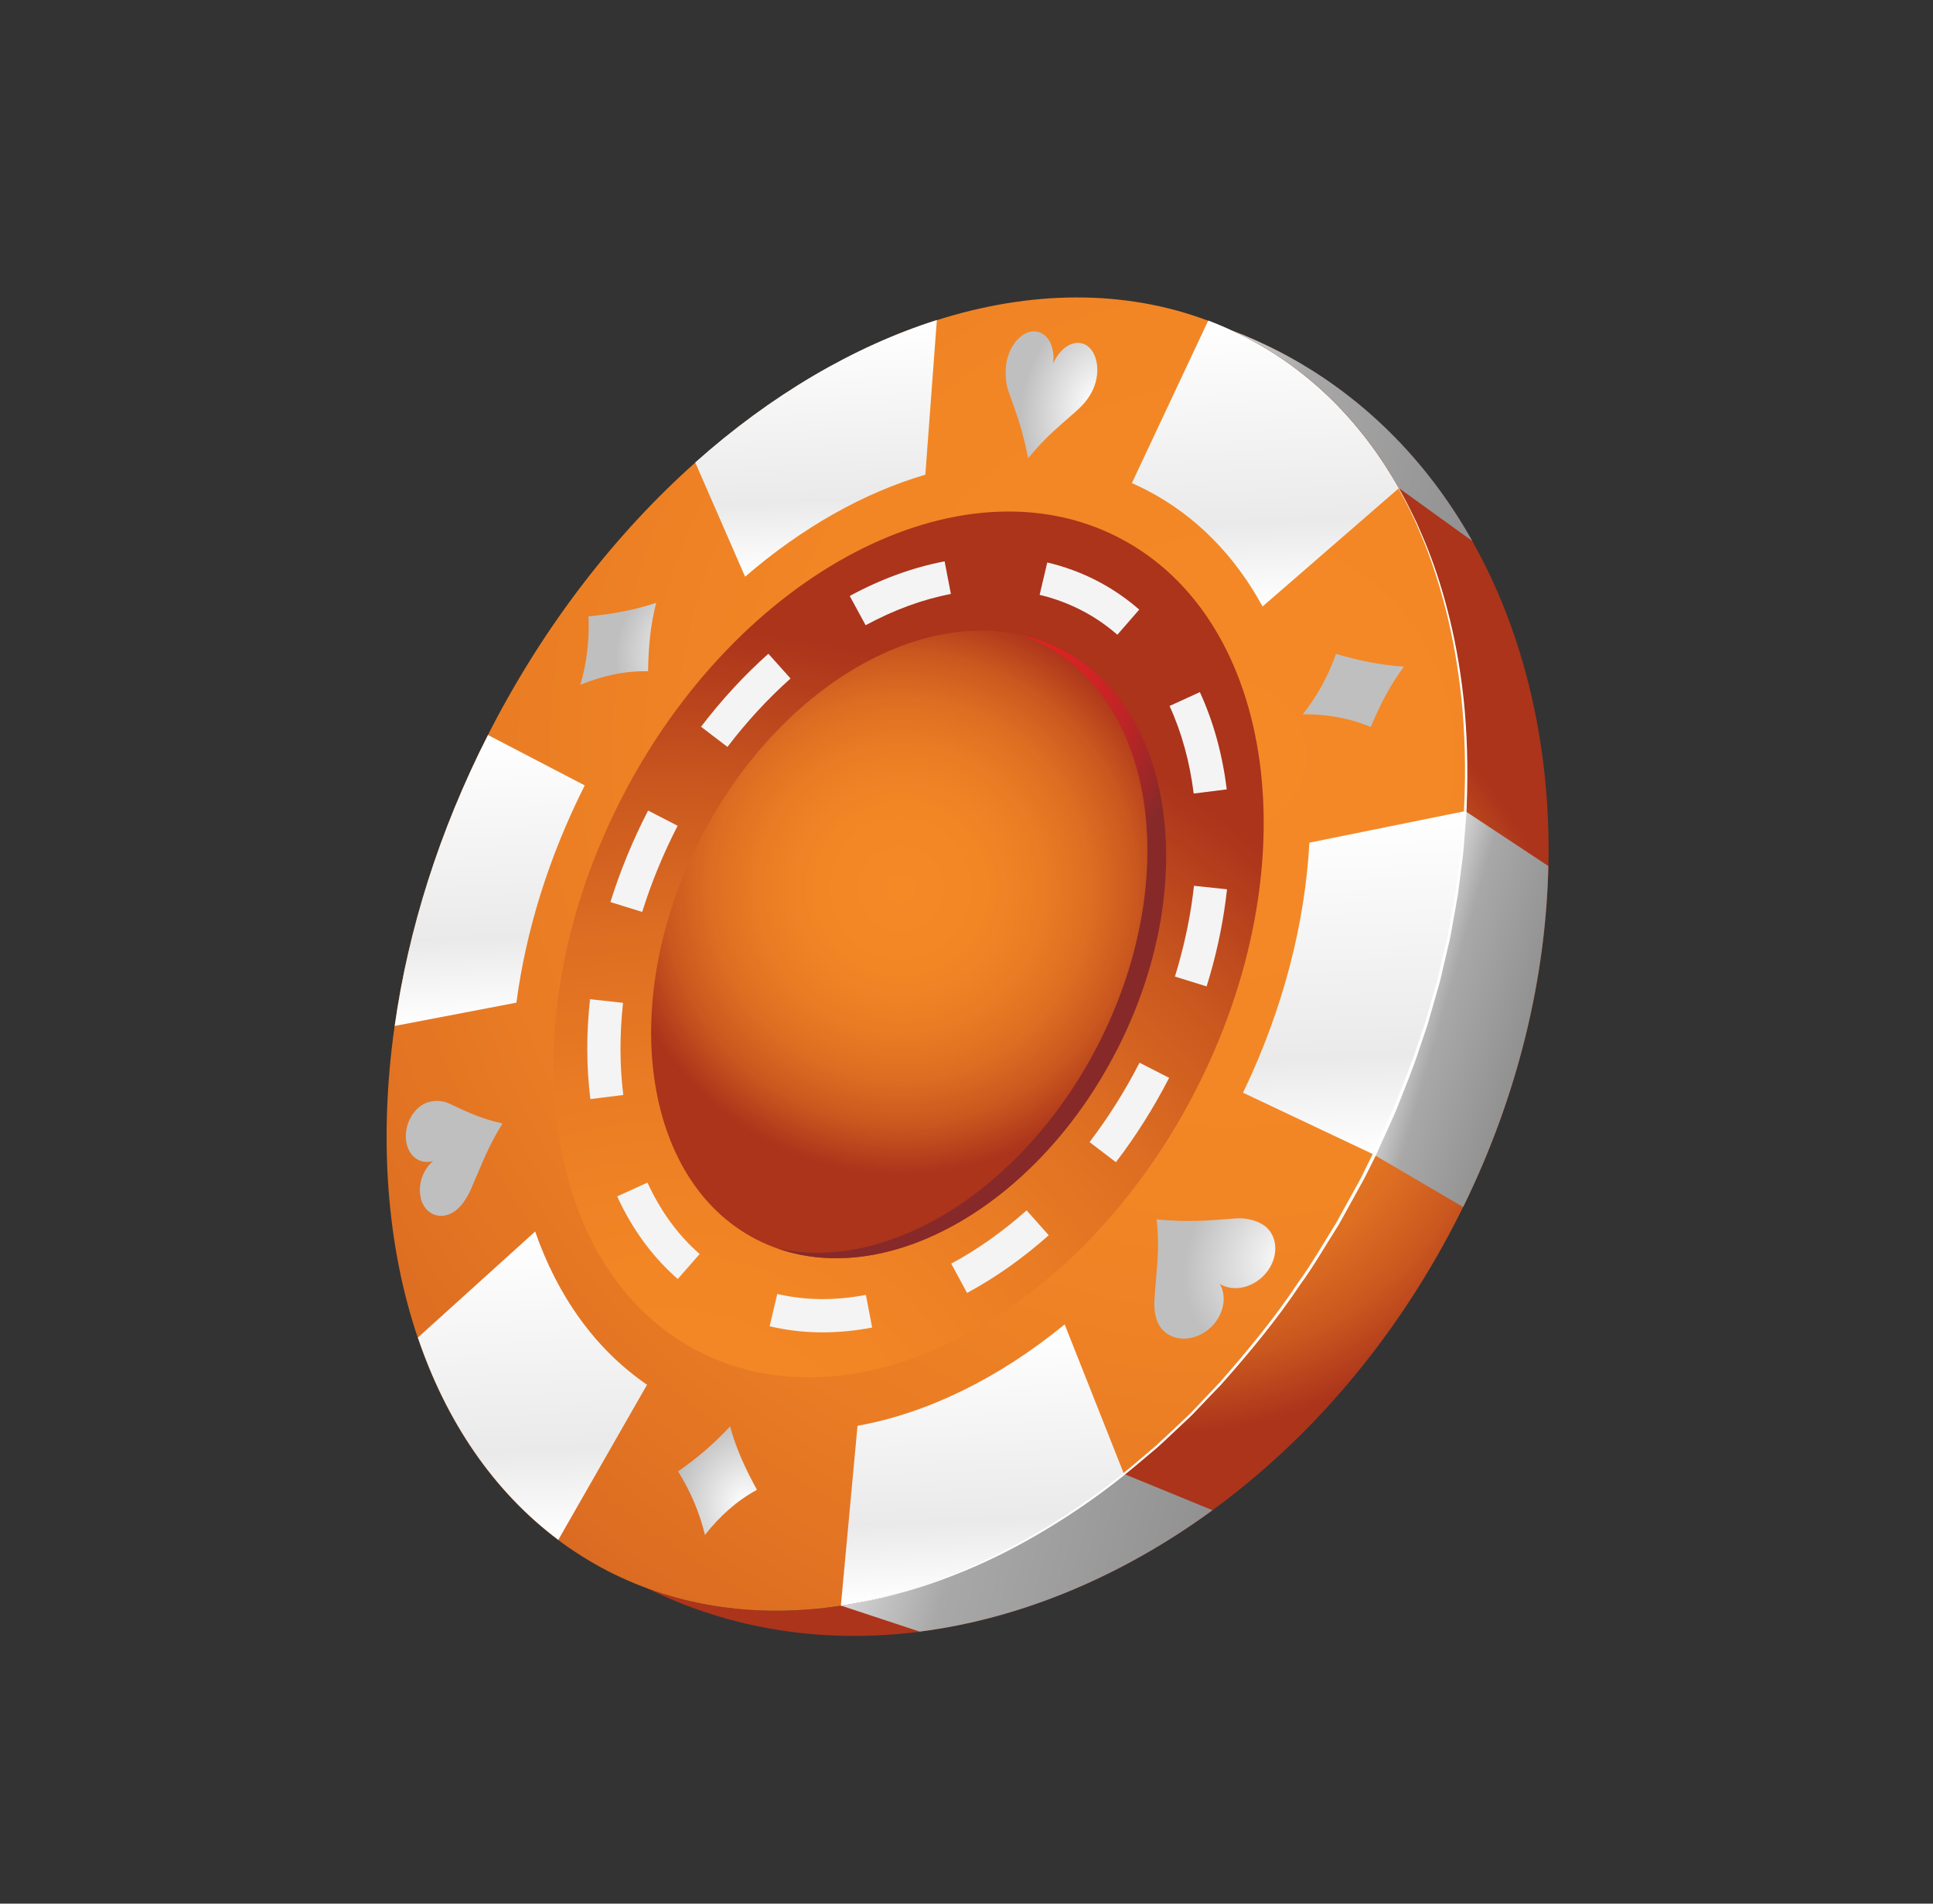 <svg width="65" height="64" viewBox="0 0 65 64" fill="none" xmlns="http://www.w3.org/2000/svg">
<rect x="0" y="0" width="65" height="64" fill="#333333" stroke="none"/>
<path d="M49.198 40.579C49.106 40.764 49.017 40.945 48.921 41.13C46.846 45.144 43.996 48.423 40.767 50.777C37.708 53.013 34.311 54.425 30.922 54.858C27.761 55.262 24.609 54.812 21.742 53.387C23.796 54.152 26.015 54.325 28.275 53.984C31.486 53.501 34.778 51.962 37.792 49.558C40.894 47.09 43.697 43.711 45.81 39.621C45.949 39.356 46.079 39.091 46.21 38.822C48.079 34.959 49.085 30.983 49.274 27.267C49.489 23.172 48.723 19.393 47.039 16.413C45.802 14.219 44.072 12.462 41.874 11.331C41.723 11.251 41.563 11.175 41.407 11.104C41.938 11.306 42.46 11.541 42.973 11.802C45.781 13.248 47.978 15.472 49.51 18.195C51.273 21.323 52.153 25.11 52.069 29.116C51.985 32.866 51.055 36.804 49.203 40.579H49.198Z" fill="url(#paint0_radial_3144_31874)"/>
<path d="M46.21 38.822C46.084 39.087 45.949 39.356 45.81 39.621C43.701 43.711 40.894 47.09 37.791 49.558C34.778 51.958 31.482 53.496 28.27 53.984C25.522 54.4 22.837 54.051 20.437 52.816C19.848 52.513 19.292 52.164 18.77 51.773C16.586 50.138 14.999 47.78 14.048 44.972C13.008 41.899 12.73 38.288 13.269 34.501C13.72 31.294 14.755 27.96 16.405 24.719C16.439 24.656 16.468 24.593 16.502 24.526C18.354 20.944 20.732 17.91 23.38 15.551C25.922 13.286 28.708 11.65 31.503 10.764C34.643 9.767 37.8 9.717 40.629 10.784C41.049 10.944 41.466 11.129 41.874 11.339C44.072 12.47 45.801 14.231 47.039 16.421C48.723 19.402 49.489 23.185 49.274 27.275C49.081 30.991 48.075 34.967 46.21 38.83V38.822Z" fill="url(#paint1_radial_3144_31874)"/>
<path d="M40.178 36.712C36.276 44.266 28.801 48.171 23.485 45.43C18.169 42.693 17.024 34.345 20.926 26.791C24.828 19.238 32.303 15.333 37.619 18.073C42.935 20.814 44.08 29.158 40.178 36.712Z" fill="url(#paint2_radial_3144_31874)"/>
<path d="M31.116 15.959C29.037 16.569 26.957 17.746 25.055 19.389L23.379 15.547C25.922 13.281 28.708 11.646 31.503 10.759L31.116 15.959Z" fill="url(#paint3_linear_3144_31874)"/>
<path d="M17.36 33.71L13.273 34.492C13.724 31.285 14.759 27.952 16.409 24.711L19.663 26.405C18.442 28.826 17.68 31.319 17.365 33.71H17.36Z" fill="url(#paint4_linear_3144_31874)"/>
<path d="M21.759 46.552L18.774 51.769C16.59 50.134 15.003 47.776 14.052 44.968L17.996 41.403C18.745 43.564 20.012 45.358 21.759 46.556V46.552Z" fill="url(#paint5_linear_3144_31874)"/>
<path d="M37.796 49.558C34.782 51.958 31.486 53.496 28.275 53.984L28.835 47.935C31.196 47.511 33.604 46.325 35.801 44.526L37.796 49.558Z" fill="url(#paint6_linear_3144_31874)"/>
<path d="M46.21 38.822L41.799 36.737C43.15 33.929 43.882 31.041 44.03 28.33L49.279 27.267C49.085 30.982 48.079 34.959 46.214 38.822H46.21Z" fill="url(#paint7_linear_3144_31874)"/>
<path d="M47.039 16.413L42.455 20.39C41.534 18.696 40.22 17.334 38.537 16.468C38.381 16.388 38.221 16.312 38.061 16.241L40.629 10.776C41.05 10.936 41.466 11.121 41.874 11.331C44.072 12.462 45.802 14.223 47.039 16.413Z" fill="url(#paint8_linear_3144_31874)"/>
<path d="M25.88 44.589L26.137 43.501C27.071 43.723 28.073 43.732 29.117 43.534L29.327 44.631C28.128 44.862 26.97 44.846 25.88 44.589ZM22.79 43C21.948 42.265 21.262 41.331 20.753 40.222L21.772 39.759C22.214 40.722 22.803 41.529 23.527 42.16L22.79 43ZM32.518 43.467L31.987 42.483C32.863 42.013 33.717 41.407 34.521 40.693L35.266 41.529C34.395 42.303 33.473 42.954 32.522 43.467H32.518ZM19.852 36.951C19.718 35.88 19.713 34.749 19.84 33.593L20.951 33.715C20.833 34.787 20.837 35.825 20.959 36.813L19.852 36.951ZM37.526 39.074L36.638 38.397C37.261 37.578 37.825 36.687 38.309 35.745L38.318 35.728L39.315 36.237L39.303 36.258C38.789 37.254 38.192 38.2 37.526 39.07V39.074ZM21.595 30.659L20.526 30.327C20.854 29.28 21.279 28.246 21.793 27.25L22.786 27.762C22.302 28.704 21.902 29.675 21.595 30.659ZM40.578 33.164L39.509 32.832C39.543 32.723 39.576 32.613 39.606 32.504C39.867 31.596 40.052 30.68 40.149 29.78L41.26 29.898C41.155 30.865 40.961 31.844 40.679 32.815C40.645 32.933 40.612 33.046 40.574 33.164H40.578ZM24.461 25.11L23.573 24.433C24.264 23.53 25.025 22.701 25.838 21.979L26.583 22.811C25.825 23.488 25.11 24.261 24.465 25.106L24.461 25.11ZM40.14 26.678C40.006 25.606 39.732 24.614 39.328 23.735L40.347 23.269C40.801 24.253 41.104 25.35 41.252 26.539L40.145 26.678H40.14ZM29.108 21.02L28.574 20.036C29.626 19.465 30.703 19.074 31.764 18.872L31.975 19.969C31.023 20.15 30.059 20.507 29.108 21.02ZM37.573 21.34C37.202 21.016 36.794 20.738 36.361 20.516C35.919 20.289 35.443 20.112 34.959 19.999L35.216 18.91C35.784 19.044 36.352 19.25 36.874 19.519C37.388 19.784 37.872 20.112 38.309 20.495L37.577 21.335L37.573 21.34Z" fill="#F4F4F4"/>
<path d="M37.531 35.346C34.702 40.823 29.285 43.652 25.43 41.668C21.578 39.684 20.745 33.635 23.573 28.158C26.402 22.68 31.819 19.851 35.675 21.835C39.526 23.82 40.359 29.868 37.531 35.346Z" fill="url(#paint9_radial_3144_31874)"/>
<path d="M37.531 35.346C34.87 40.495 29.925 43.303 26.141 41.971C29.828 42.807 34.386 40.028 36.903 35.165C39.732 29.688 38.903 23.639 35.051 21.651C34.82 21.533 34.584 21.428 34.34 21.344C34.803 21.449 35.249 21.613 35.683 21.831C39.534 23.816 40.363 29.864 37.535 35.342L37.531 35.346Z" fill="url(#paint10_radial_3144_31874)"/>
<path d="M49.51 18.191L47.039 16.409C45.802 14.215 44.072 12.458 41.874 11.327C41.723 11.247 41.563 11.171 41.407 11.1C41.938 11.302 42.459 11.537 42.973 11.798C45.781 13.244 47.978 15.467 49.51 18.191Z" fill="url(#paint11_linear_3144_31874)"/>
<path d="M49.199 40.579L46.21 38.826C48.079 34.963 49.085 30.986 49.274 27.271L52.065 29.116C51.981 32.865 51.05 36.804 49.199 40.579Z" fill="url(#paint12_linear_3144_31874)"/>
<path d="M40.772 50.773C37.712 53.009 34.315 54.421 30.926 54.854L28.279 53.98C31.49 53.496 34.782 51.958 37.796 49.554L40.772 50.773Z" fill="url(#paint13_linear_3144_31874)"/>
<path fill-rule="evenodd" clip-rule="evenodd" d="M36.386 11.545C36.798 11.655 37.005 12.239 36.845 12.84C36.739 13.235 36.495 13.546 36.239 13.777C35.578 14.374 35.195 14.648 34.572 15.408C34.399 14.513 34.218 14.004 33.915 13.164C33.814 12.886 33.776 12.424 33.873 12.054C34.033 11.449 34.5 11.045 34.913 11.159C35.275 11.255 35.477 11.709 35.413 12.226C35.616 11.747 36.02 11.449 36.377 11.545H36.386Z" fill="url(#paint14_radial_3144_31874)"/>
<path fill-rule="evenodd" clip-rule="evenodd" d="M40.733 44.61C40.245 45.085 39.517 45.14 39.113 44.728C38.848 44.459 38.793 44.047 38.823 43.648C38.89 42.614 39.008 42.042 38.894 40.995C39.879 41.092 40.515 41.046 41.567 40.962C41.916 40.936 42.375 41.046 42.623 41.298C43.023 41.71 42.956 42.433 42.468 42.912C42.038 43.328 41.432 43.421 41.016 43.164C41.264 43.585 41.159 44.19 40.733 44.606V44.61Z" fill="url(#paint15_radial_3144_31874)"/>
<path fill-rule="evenodd" clip-rule="evenodd" d="M14.149 40.289C14.279 40.798 14.751 41.02 15.197 40.781C15.487 40.621 15.698 40.297 15.845 39.961C16.224 39.099 16.388 38.595 16.897 37.771C16.19 37.611 15.777 37.418 15.1 37.099C14.873 36.989 14.519 36.972 14.245 37.12C13.803 37.359 13.547 37.969 13.681 38.481C13.795 38.927 14.17 39.15 14.561 39.036C14.216 39.322 14.039 39.843 14.153 40.289H14.149Z" fill="url(#paint16_radial_3144_31874)"/>
<path fill-rule="evenodd" clip-rule="evenodd" d="M44.926 21.983C45.684 22.21 46.441 22.361 47.207 22.412C46.782 22.979 46.416 23.664 46.092 24.442C45.381 24.139 44.619 24.009 43.81 24.013C44.282 23.42 44.657 22.744 44.926 21.983Z" fill="url(#paint17_radial_3144_31874)"/>
<path fill-rule="evenodd" clip-rule="evenodd" d="M19.789 20.722C20.576 20.65 21.338 20.507 22.066 20.268C21.885 20.953 21.801 21.726 21.793 22.567C21.018 22.55 20.265 22.718 19.516 23.021C19.73 22.294 19.823 21.529 19.789 20.722Z" fill="url(#paint18_radial_3144_31874)"/>
<path fill-rule="evenodd" clip-rule="evenodd" d="M22.799 49.47C23.447 49.016 24.036 48.52 24.55 47.952C24.731 48.637 25.042 49.348 25.455 50.087C24.777 50.453 24.201 50.974 23.704 51.605C23.531 50.869 23.228 50.155 22.803 49.47H22.799Z" fill="url(#paint19_radial_3144_31874)"/>
<path d="M47.039 16.413C47.039 16.413 47.127 16.577 47.296 16.884C47.38 17.039 47.468 17.233 47.582 17.46C47.641 17.573 47.691 17.699 47.75 17.834C47.805 17.968 47.873 18.107 47.931 18.258C48.18 18.859 48.441 19.608 48.668 20.486C48.9 21.365 49.093 22.374 49.215 23.483C49.333 24.593 49.371 25.808 49.32 27.086C49.32 27.245 49.304 27.409 49.291 27.569C49.278 27.729 49.266 27.893 49.253 28.057C49.228 28.385 49.207 28.717 49.156 29.049C49.114 29.381 49.068 29.721 49.026 30.062C48.971 30.398 48.904 30.739 48.845 31.083C48.811 31.256 48.786 31.428 48.748 31.6C48.706 31.773 48.668 31.945 48.626 32.117C48.588 32.29 48.546 32.462 48.504 32.639C48.462 32.811 48.428 32.987 48.373 33.16C48.272 33.505 48.175 33.853 48.075 34.202L47.999 34.463L47.91 34.724C47.851 34.896 47.792 35.068 47.734 35.245C47.511 35.943 47.22 36.628 46.951 37.317C46.808 37.658 46.648 37.994 46.496 38.334L46.265 38.843L46.016 39.343L45.89 39.591C45.848 39.679 45.802 39.755 45.755 39.839L45.486 40.327L45.217 40.814C45.124 40.974 45.044 41.142 44.939 41.298C44.543 41.924 44.173 42.567 43.739 43.164C42.927 44.383 41.996 45.497 41.071 46.54C40.826 46.792 40.591 47.044 40.351 47.292C40.229 47.414 40.119 47.544 39.993 47.658C39.871 47.776 39.745 47.889 39.623 48.007C39.374 48.238 39.139 48.469 38.89 48.688C38.638 48.898 38.389 49.108 38.145 49.314C37.164 50.138 36.163 50.827 35.207 51.403C34.248 51.983 33.33 52.441 32.492 52.79C31.655 53.139 30.901 53.391 30.27 53.559C30.114 53.606 29.963 53.644 29.824 53.677C29.681 53.711 29.55 53.745 29.428 53.774C29.18 53.824 28.969 53.871 28.797 53.9C28.451 53.959 28.27 53.988 28.27 53.988C28.27 53.988 28.451 53.955 28.797 53.896C28.969 53.866 29.18 53.816 29.428 53.761C29.55 53.732 29.681 53.698 29.824 53.66C29.963 53.627 30.114 53.589 30.27 53.538C30.897 53.362 31.646 53.105 32.48 52.748C33.313 52.391 34.226 51.924 35.182 51.349C36.137 50.768 37.131 50.079 38.107 49.255C38.351 49.049 38.6 48.839 38.848 48.625C39.092 48.406 39.328 48.175 39.576 47.948C39.698 47.834 39.82 47.717 39.943 47.599C40.069 47.485 40.178 47.355 40.3 47.233C40.536 46.985 40.772 46.733 41.012 46.481C41.933 45.434 42.855 44.324 43.663 43.105C44.093 42.513 44.459 41.874 44.85 41.247C44.951 41.092 45.035 40.924 45.124 40.764L45.393 40.276L45.663 39.789C45.705 39.709 45.755 39.625 45.793 39.545L45.915 39.293L46.164 38.792L46.395 38.284C46.547 37.948 46.707 37.611 46.854 37.271C47.123 36.581 47.418 35.905 47.641 35.207C47.7 35.035 47.759 34.862 47.818 34.69L47.906 34.434L47.982 34.173C48.083 33.824 48.184 33.479 48.281 33.135C48.336 32.962 48.369 32.79 48.411 32.618C48.453 32.445 48.491 32.269 48.533 32.1C48.575 31.928 48.613 31.756 48.655 31.584C48.693 31.411 48.718 31.239 48.752 31.071C48.815 30.726 48.883 30.39 48.937 30.049C48.984 29.709 49.026 29.377 49.072 29.045C49.123 28.712 49.144 28.38 49.169 28.052C49.181 27.889 49.194 27.725 49.207 27.565C49.219 27.401 49.232 27.245 49.236 27.086C49.295 25.812 49.257 24.602 49.144 23.492C49.026 22.382 48.841 21.377 48.617 20.499C48.394 19.62 48.142 18.868 47.902 18.267C47.843 18.115 47.78 17.977 47.725 17.842C47.666 17.708 47.616 17.582 47.561 17.468C47.452 17.241 47.363 17.044 47.279 16.892C47.115 16.581 47.026 16.421 47.026 16.421L47.039 16.413Z" fill="white"/>
<defs>
<radialGradient id="paint0_radial_3144_31874" cx="0" cy="0" r="1" gradientUnits="userSpaceOnUse" gradientTransform="translate(39.275 34.591) rotate(16.08) scale(18.346 18.325)">
<stop stop-color="#F58926"/>
<stop offset="0.22" stop-color="#F28625"/>
<stop offset="0.36" stop-color="#EA7D24"/>
<stop offset="0.49" stop-color="#DD6E22"/>
<stop offset="0.61" stop-color="#CA581F"/>
<stop offset="0.71" stop-color="#B23C1C"/>
<stop offset="0.74" stop-color="#AB341B"/>
</radialGradient>
<radialGradient id="paint1_radial_3144_31874" cx="0" cy="0" r="1" gradientUnits="userSpaceOnUse" gradientTransform="translate(41.332 25.414) rotate(16.08) scale(67.735 67.658)">
<stop stop-color="#F58926"/>
<stop offset="0.22" stop-color="#F28625"/>
<stop offset="0.36" stop-color="#EA7D24"/>
<stop offset="0.49" stop-color="#DD6E22"/>
<stop offset="0.61" stop-color="#CA581F"/>
<stop offset="0.71" stop-color="#B23C1C"/>
<stop offset="0.74" stop-color="#AB341B"/>
</radialGradient>
<radialGradient id="paint2_radial_3144_31874" cx="0" cy="0" r="1" gradientUnits="userSpaceOnUse" gradientTransform="translate(22.273 51.43) rotate(16.08) scale(41.094 41.047)">
<stop stop-color="#F58926"/>
<stop offset="0.22" stop-color="#F28625"/>
<stop offset="0.36" stop-color="#EA7D24"/>
<stop offset="0.49" stop-color="#DD6E22"/>
<stop offset="0.61" stop-color="#CA581F"/>
<stop offset="0.71" stop-color="#B23C1C"/>
<stop offset="0.74" stop-color="#AB341B"/>
</radialGradient>
<linearGradient id="paint3_linear_3144_31874" x1="27.688" y1="19.28" x2="27.347" y2="10.926" gradientUnits="userSpaceOnUse">
<stop stop-color="white"/>
<stop offset="0.29" stop-color="#EAEAEA"/>
<stop offset="1" stop-color="white"/>
</linearGradient>
<linearGradient id="paint4_linear_3144_31874" x1="16.619" y1="34.356" x2="16.229" y2="24.718" gradientUnits="userSpaceOnUse">
<stop stop-color="white"/>
<stop offset="0.29" stop-color="#EAEAEA"/>
<stop offset="1" stop-color="white"/>
</linearGradient>
<linearGradient id="paint5_linear_3144_31874" x1="18.146" y1="51.794" x2="17.726" y2="41.413" gradientUnits="userSpaceOnUse">
<stop stop-color="white"/>
<stop offset="0.29" stop-color="#EAEAEA"/>
<stop offset="1" stop-color="white"/>
</linearGradient>
<linearGradient id="paint6_linear_3144_31874" x1="33.11" y1="53.784" x2="32.738" y2="44.646" gradientUnits="userSpaceOnUse">
<stop stop-color="white"/>
<stop offset="0.29" stop-color="#EAEAEA"/>
<stop offset="1" stop-color="white"/>
</linearGradient>
<linearGradient id="paint7_linear_3144_31874" x1="45.815" y1="38.838" x2="45.346" y2="27.428" gradientUnits="userSpaceOnUse">
<stop stop-color="white"/>
<stop offset="0.29" stop-color="#EAEAEA"/>
<stop offset="1" stop-color="white"/>
</linearGradient>
<linearGradient id="paint8_linear_3144_31874" x1="42.713" y1="20.378" x2="42.32" y2="10.705" gradientUnits="userSpaceOnUse">
<stop stop-color="white"/>
<stop offset="0.29" stop-color="#EAEAEA"/>
<stop offset="1" stop-color="white"/>
</linearGradient>
<radialGradient id="paint9_radial_3144_31874" cx="0" cy="0" r="1" gradientUnits="userSpaceOnUse" gradientTransform="translate(30.301 29.882) rotate(16.08) scale(12.967 12.952)">
<stop stop-color="#F58926"/>
<stop offset="0.22" stop-color="#F28625"/>
<stop offset="0.36" stop-color="#EA7D24"/>
<stop offset="0.49" stop-color="#DD6E22"/>
<stop offset="0.61" stop-color="#CA581F"/>
<stop offset="0.71" stop-color="#B23C1C"/>
<stop offset="0.74" stop-color="#AB341B"/>
</radialGradient>
<radialGradient id="paint10_radial_3144_31874" cx="0" cy="0" r="1" gradientUnits="userSpaceOnUse" gradientTransform="translate(31.32 23.145) rotate(16.08) scale(11.267 11.254)">
<stop stop-color="#EA2224"/>
<stop offset="0.21" stop-color="#E72224"/>
<stop offset="0.36" stop-color="#DE2224"/>
<stop offset="0.49" stop-color="#CF2325"/>
<stop offset="0.6" stop-color="#B92526"/>
<stop offset="0.7" stop-color="#9D2727"/>
<stop offset="0.77" stop-color="#872929"/>
</radialGradient>
<linearGradient id="paint11_linear_3144_31874" x1="40.769" y1="13.295" x2="50.137" y2="16.002" gradientUnits="userSpaceOnUse">
<stop stop-color="#D5D5D5"/>
<stop offset="0.29" stop-color="#A8A8A8"/>
<stop offset="1" stop-color="#919191"/>
</linearGradient>
<linearGradient id="paint12_linear_3144_31874" x1="47.495" y1="33.42" x2="51.397" y2="34.548" gradientUnits="userSpaceOnUse">
<stop stop-color="#D5D5D5"/>
<stop offset="0.29" stop-color="#A8A8A8"/>
<stop offset="1" stop-color="#919191"/>
</linearGradient>
<linearGradient id="paint13_linear_3144_31874" x1="29.211" y1="50.722" x2="39.889" y2="53.808" gradientUnits="userSpaceOnUse">
<stop stop-color="#D5D5D5"/>
<stop offset="0.29" stop-color="#A8A8A8"/>
<stop offset="1" stop-color="#919191"/>
</linearGradient>
<radialGradient id="paint14_radial_3144_31874" cx="0" cy="0" r="1" gradientUnits="userSpaceOnUse" gradientTransform="translate(36.79 13.528) rotate(14.831) scale(2.419 3.544)">
<stop stop-color="white"/>
<stop offset="1" stop-color="#BFBFBF"/>
</radialGradient>
<radialGradient id="paint15_radial_3144_31874" cx="0" cy="0" r="1" gradientUnits="userSpaceOnUse" gradientTransform="translate(43.378 42.222) rotate(135.658) scale(3.869 3.264)">
<stop stop-color="white"/>
<stop offset="1" stop-color="#BFBFBF"/>
</radialGradient>
<radialGradient id="paint16_radial_3144_31874" cx="0" cy="0" r="1" gradientUnits="userSpaceOnUse" gradientTransform="translate(20.456 58.497) rotate(75.381) scale(2.984 2.788)">
<stop stop-color="white"/>
<stop offset="1" stop-color="#BFBFBF"/>
</radialGradient>
<radialGradient id="paint17_radial_3144_31874" cx="0" cy="0" r="1" gradientUnits="userSpaceOnUse" gradientTransform="translate(49.451 23.27) rotate(64.65) scale(2.415 2.84)">
<stop stop-color="white"/>
<stop offset="1" stop-color="#BFBFBF"/>
</radialGradient>
<radialGradient id="paint18_radial_3144_31874" cx="0" cy="0" r="1" gradientUnits="userSpaceOnUse" gradientTransform="translate(23.301 21.643) rotate(42.712) scale(2.416 2.839)">
<stop stop-color="white"/>
<stop offset="1" stop-color="#BFBFBF"/>
</radialGradient>
<radialGradient id="paint19_radial_3144_31874" cx="0" cy="0" r="1" gradientUnits="userSpaceOnUse" gradientTransform="translate(25.056 50.502) rotate(13.043) scale(2.418 2.837)">
<stop stop-color="white"/>
<stop offset="1" stop-color="#BFBFBF"/>
</radialGradient>
</defs>
</svg>
